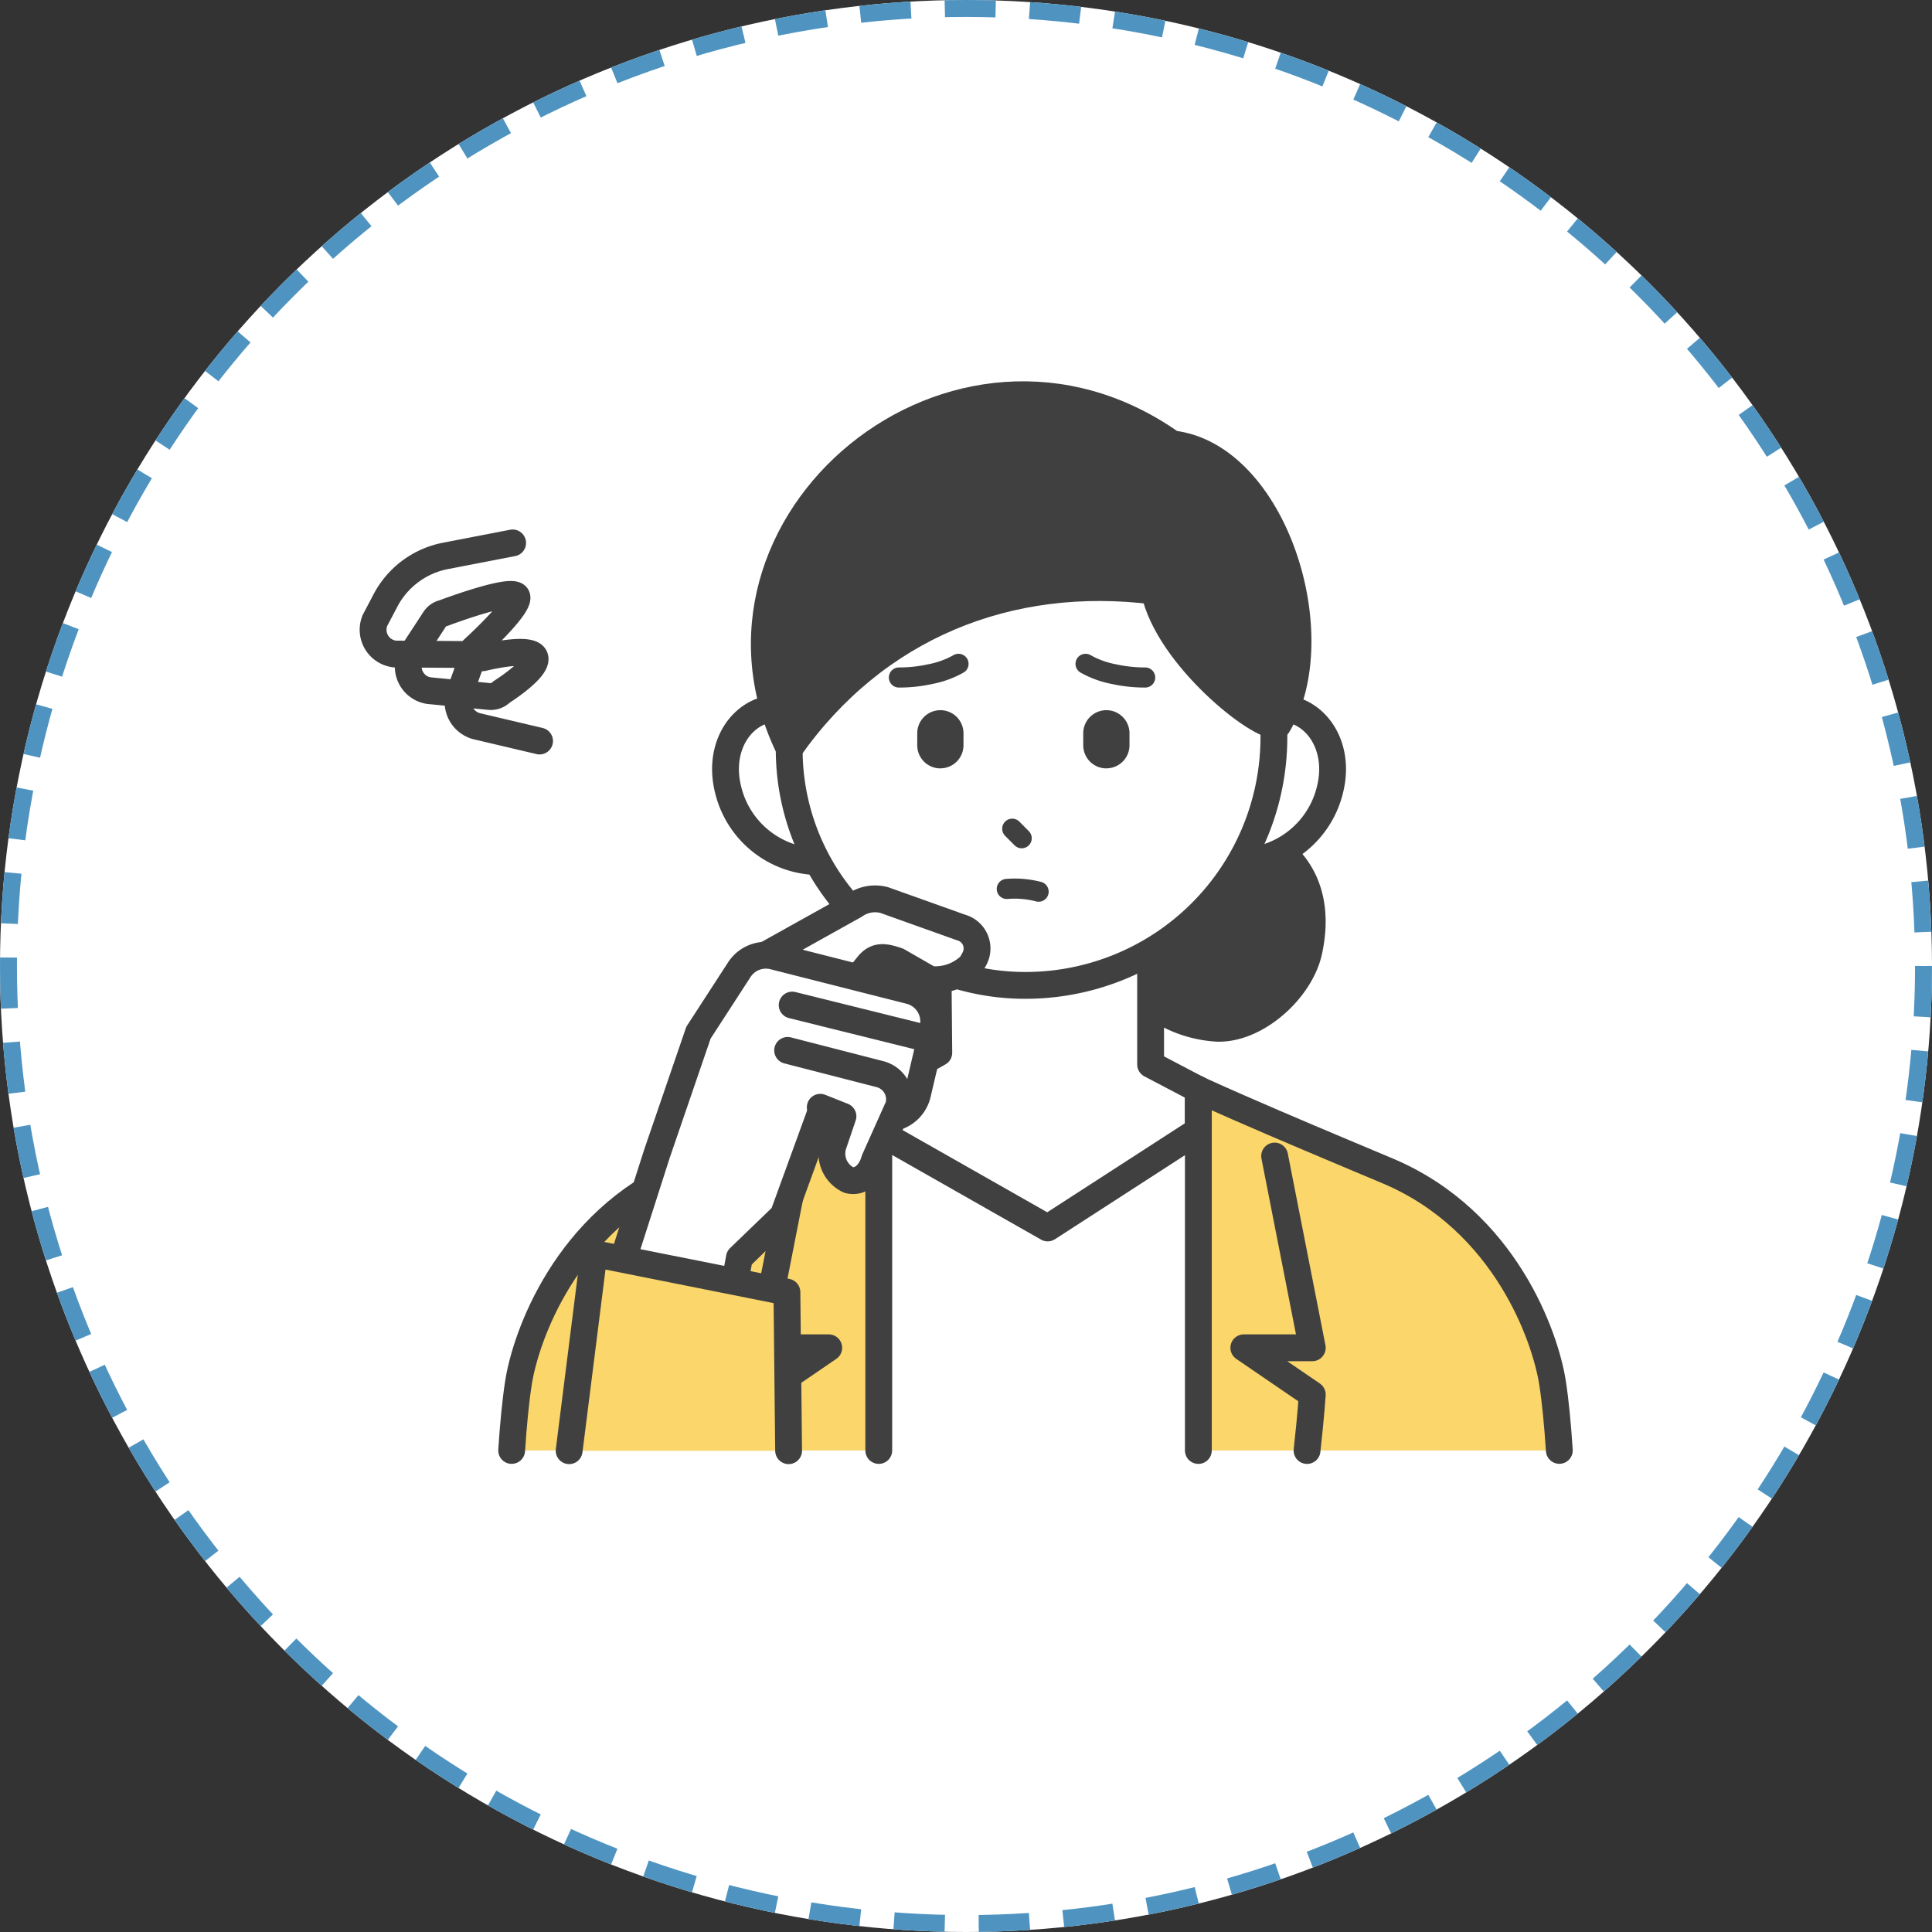 <svg id="icn_lady01" xmlns="http://www.w3.org/2000/svg" xmlns:xlink="http://www.w3.org/1999/xlink" width="114" height="114" viewBox="0 0 114 114">
  <rect x="0" y="0" width="114" height="114" fill="#333333" stroke="none"/>
  <defs>
    <clipPath id="clip-path">
      <rect id="長方形_323" data-name="長方形 323" width="71.597" height="63.896" transform="translate(0 0)" fill="none"/>
    </clipPath>
  </defs>
  <g id="コンポーネント_50_1" data-name="コンポーネント 50 – 1">
    <g id="楕円形_1" data-name="楕円形 1" fill="#fff" stroke="#4f94c1" stroke-width="1" stroke-dasharray="3 2">
      <circle cx="57" cy="57" r="57" stroke="none"/>
      <circle cx="57" cy="57" r="56.5" fill="none"/>
    </g>
  </g>
  <g id="グループ_1572" data-name="グループ 1572" transform="translate(21.201 22.5)">
    <g id="グループ_1572-2" data-name="グループ 1572" clip-path="url(#clip-path)">
      <path id="パス_1453" data-name="パス 1453" d="M49.509,63.087V41.79l.006,0c-1.1-.5-2.025-.95-2.6-1.271H32.885c-.51.285-1.3.668-2.233,1.1V63.087Z" fill="#fff"/>
      <path id="パス_1454" data-name="パス 1454" d="M49.509,63.087H70.8c-.1-1.511-.222-2.865-.4-3.986a16.411,16.411,0,0,0-1.427-4.359A18.364,18.364,0,0,0,67.4,52.048q-.321-.451-.682-.9A16.179,16.179,0,0,0,65.1,49.435a15.288,15.288,0,0,0-4.351-2.809l-.089-.038-.347-.147-.258-.109-.368-.155-.181-.076c-2.457-1.034-6.927-2.9-9.992-4.308l-.006,0Z" fill="#fad66b"/>
      <path id="パス_1455" data-name="パス 1455" d="M30.652,41.623c-3.345,1.55-8.689,3.771-11,4.749l-.118.049-.481.2A15.309,15.309,0,0,0,14.7,49.434a16.3,16.3,0,0,0-1.617,1.718c-.24.295-.467.6-.681.9a18.326,18.326,0,0,0-1.583,2.694A16.415,16.415,0,0,0,9.39,59.1c-.173,1.12-.3,2.474-.4,3.986H30.652Z" fill="#fad66b"/>
      <path id="パス_1456" data-name="パス 1456" d="M65.1,49.435a15.309,15.309,0,0,0-4.351-2.809l-.089-.038.089.038A15.309,15.309,0,0,1,65.1,49.435" fill="#fff"/>
      <path id="パス_1457" data-name="パス 1457" d="M60.056,46.332l.258.109-.258-.109" fill="#fff"/>
      <path id="パス_1458" data-name="パス 1458" d="M66.717,51.152A16.2,16.2,0,0,0,65.1,49.435a16.2,16.2,0,0,1,1.617,1.717" fill="#fff"/>
      <path id="パス_1459" data-name="パス 1459" d="M59.507,46.1l.181.076-.181-.076" fill="#fff"/>
      <path id="パス_1460" data-name="パス 1460" d="M19.53,46.422l.118-.05-.118.05" fill="#fff"/>
      <path id="パス_1461" data-name="パス 1461" d="M49.515,41.792c3.065,1.4,7.535,3.275,9.992,4.308-2.455-1.033-6.927-2.9-9.992-4.308" fill="#fad66b"/>
      <path id="パス_1462" data-name="パス 1462" d="M60.314,46.441l.347.147-.347-.147" fill="#fad66b"/>
      <path id="パス_1463" data-name="パス 1463" d="M59.688,46.177l.368.155-.368-.155" fill="#fad66b"/>
      <path id="パス_1464" data-name="パス 1464" d="M67.4,52.048a18.364,18.364,0,0,1,1.583,2.694A18.364,18.364,0,0,0,67.4,52.048" fill="#fad66b"/>
      <path id="パス_1465" data-name="パス 1465" d="M19.53,46.422l-.481.2A15.316,15.316,0,0,0,14.7,49.435a15.338,15.338,0,0,1,4.351-2.809l.481-.2" fill="#fad66b"/>
      <path id="パス_1466" data-name="パス 1466" d="M14.7,49.435a16.293,16.293,0,0,0-1.617,1.717A16.293,16.293,0,0,1,14.7,49.435" fill="#fad66b"/>
      <path id="パス_1467" data-name="パス 1467" d="M30.652,41.623c-3.346,1.55-8.691,3.772-11,4.749,2.315-.978,7.659-3.2,11-4.749" fill="#fad66b"/>
      <path id="パス_1468" data-name="パス 1468" d="M10.817,54.742A18.363,18.363,0,0,1,12.4,52.048a18.363,18.363,0,0,0-1.583,2.694" fill="#fad66b"/>
      <path id="パス_1469" data-name="パス 1469" d="M53.6,27.242s3.484,1.523,2.43,6.386c-.491,2.262-3.075,4.605-5.389,4.546a7.153,7.153,0,0,1-5.715-3.427,53.776,53.776,0,0,0,4.1-3.69C50.4,29.823,53.6,27.242,53.6,27.242" fill="#404040"/>
      <path id="パス_1470" data-name="パス 1470" d="M53.6,27.242s3.484,1.523,2.43,6.386c-.491,2.262-3.075,4.605-5.389,4.546a7.153,7.153,0,0,1-5.715-3.427,53.776,53.776,0,0,0,4.1-3.69C50.4,29.823,53.6,27.242,53.6,27.242Z" fill="none" stroke="#404040" stroke-linecap="round" stroke-linejoin="round" stroke-width="1.583"/>
      <path id="パス_1471" data-name="パス 1471" d="M46.914,40.521c2.512,1.4,11.538,5.123,13.836,6.1,6.874,2.938,9.241,9.775,9.659,12.476.173,1.122.3,2.471.4,3.985" fill="none" stroke="#404040" stroke-linecap="round" stroke-linejoin="round" stroke-width="1.583"/>
      <path id="パス_1472" data-name="パス 1472" d="M32.885,40.521c-2.512,1.4-11.538,5.123-13.836,6.1C12.174,49.563,9.808,56.4,9.39,59.1c-.173,1.122-.3,2.471-.4,3.985" fill="none" stroke="#404040" stroke-linecap="round" stroke-linejoin="round" stroke-width="1.583"/>
      <path id="パス_1473" data-name="パス 1473" d="M34.194,39.618l-.072-7.825h12.57V40.31l2.817,1.48v2.419l-8.89,5.748-9.967-5.664v-2.67Z" fill="#fff"/>
      <path id="パス_1474" data-name="パス 1474" d="M34.194,39.618l-.072-7.825h12.57V40.31l2.817,1.48v2.419l-8.89,5.748-9.967-5.664v-2.67Z" fill="none" stroke="#404040" stroke-linecap="round" stroke-linejoin="round" stroke-width="1.583"/>
      <line id="線_21" data-name="線 21" y2="21.463" transform="translate(30.652 41.623)" fill="none" stroke="#404040" stroke-linecap="round" stroke-linejoin="round" stroke-width="1.583"/>
      <line id="線_22" data-name="線 22" y2="21.297" transform="translate(49.509 41.79)" fill="none" stroke="#404040" stroke-linecap="round" stroke-linejoin="round" stroke-width="1.583"/>
      <path id="パス_1475" data-name="パス 1475" d="M25.88,45.714,23.658,57.028H27.7l-4.04,2.761s0,.417.233,2.491" fill="none" stroke="#404040" stroke-linecap="round" stroke-linejoin="round" stroke-width="1.583"/>
      <path id="パス_1476" data-name="パス 1476" d="M54.01,45.714l2.222,11.314h-4.04l4.04,2.761s-.078,1.225-.309,3.3" fill="none" stroke="#404040" stroke-linecap="round" stroke-linejoin="round" stroke-width="1.583"/>
      <path id="パス_1477" data-name="パス 1477" d="M9.047,9.536,5.094,10.3a5.09,5.09,0,0,0-3.573,2.675l-.6,1.14a1.44,1.44,0,0,0,1.2,1.978l3.927.025a.863.863,0,0,0,.68-.31s2.764-2.509,2.568-3.1-4.322.967-4.322.967a.852.852,0,0,0-.532.372L3.035,16.2A1.435,1.435,0,0,0,4.1,18.251l3.554.345a.876.876,0,0,0,.731-.26s2.232-1.405,1.966-2.062-3.063.037-3.063.037a.868.868,0,0,0-.824.595l-.583,1.62a1.478,1.478,0,0,0,1.023,1.82l3.732.879" fill="none" stroke="#404040" stroke-linecap="round" stroke-linejoin="round" stroke-width="1.583"/>
      <path id="パス_1478" data-name="パス 1478" d="M21.755,24.062A5.544,5.544,0,0,0,26.9,28.336l.129-8.15c-2.922-2.367-6.155.289-5.278,3.876" fill="#fff"/>
      <path id="パス_1479" data-name="パス 1479" d="M21.755,24.062A5.544,5.544,0,0,0,26.9,28.336l.129-8.15C24.111,17.819,20.878,20.475,21.755,24.062Z" fill="none" stroke="#404040" stroke-linecap="round" stroke-linejoin="round" stroke-width="1.583"/>
      <path id="パス_1480" data-name="パス 1480" d="M57.284,24.062a5.544,5.544,0,0,1-5.149,4.274l-.129-8.15c2.922-2.367,6.155.289,5.278,3.876" fill="#fff"/>
      <path id="パス_1481" data-name="パス 1481" d="M57.284,24.062a5.544,5.544,0,0,1-5.149,4.274l-.129-8.15C54.928,17.819,58.161,20.475,57.284,24.062Z" fill="none" stroke="#404040" stroke-linecap="round" stroke-linejoin="round" stroke-width="1.583"/>
      <path id="パス_1482" data-name="パス 1482" d="M39.442,35.643h0A13.914,13.914,0,0,1,25.367,21.706l0-4.395A14.439,14.439,0,0,1,39.681,2.932H39.7A14.1,14.1,0,0,1,53.967,17.057l0,3.994A14.655,14.655,0,0,1,39.442,35.643" fill="#fff"/>
      <path id="パス_1483" data-name="パス 1483" d="M39.442,35.643h0A13.914,13.914,0,0,1,25.367,21.706l0-4.395A14.439,14.439,0,0,1,39.681,2.932H39.7A14.1,14.1,0,0,1,53.967,17.057l0,3.994A14.655,14.655,0,0,1,39.442,35.643Z" fill="none" stroke="#404040" stroke-linecap="round" stroke-linejoin="round" stroke-width="1.583"/>
      <path id="パス_1484" data-name="パス 1484" d="M40.083,30.114a5.566,5.566,0,0,0-1.877-.161" fill="none" stroke="#404040" stroke-linecap="round" stroke-linejoin="round" stroke-width="1.187"/>
      <path id="パス_1485" data-name="パス 1485" d="M35.357,16.671a5.455,5.455,0,0,1-1.666.606,8.537,8.537,0,0,1-1.851.2" fill="none" stroke="#404040" stroke-linecap="round" stroke-linejoin="round" stroke-width="1.187"/>
      <path id="パス_1486" data-name="パス 1486" d="M42.854,16.671a5.455,5.455,0,0,0,1.666.606,8.537,8.537,0,0,0,1.851.2" fill="none" stroke="#404040" stroke-linecap="round" stroke-linejoin="round" stroke-width="1.187"/>
      <path id="パス_1487" data-name="パス 1487" d="M44.08,22.837h0a1.364,1.364,0,0,0,1.366-1.363v-.667a1.365,1.365,0,1,0-2.729,0v.667a1.364,1.364,0,0,0,1.363,1.366" fill="#404040"/>
      <path id="パス_1488" data-name="パス 1488" d="M34.285,22.837h0a1.364,1.364,0,0,0,1.366-1.363v-.667a1.365,1.365,0,1,0-2.729,0v.667a1.364,1.364,0,0,0,1.363,1.366" fill="#404040"/>
      <line id="線_23" data-name="線 23" x1="0.558" y1="0.562" transform="translate(38.527 26.399)" fill="none" stroke="#404040" stroke-linecap="round" stroke-linejoin="round" stroke-width="1.187"/>
      <path id="パス_1489" data-name="パス 1489" d="M28.6,36.205l1.411-1.745c.5-.619,1-.511,1.755-.259l1.9,1.091a2.98,2.98,0,0,0,2.428-.856l.191-.34a1.282,1.282,0,0,0-.778-1.868l-4.524-1.616a2.081,2.081,0,0,0-1.751.309l-6.144,3.426Z" fill="#fff"/>
      <path id="パス_1490" data-name="パス 1490" d="M28.6,36.205l1.411-1.745c.5-.619,1-.511,1.755-.259l1.9,1.091a2.98,2.98,0,0,0,2.428-.856l.191-.34a1.282,1.282,0,0,0-.778-1.868l-4.524-1.616a2.081,2.081,0,0,0-1.751.309l-6.144,3.426Z" fill="none" stroke="#404040" stroke-linecap="round" stroke-linejoin="round" stroke-width="1.583"/>
      <path id="パス_1491" data-name="パス 1491" d="M22.423,34.717l-2.411,3.718-2.441,7.118-2.532,7.9,6.77,1.6.619-3.339,2.582-2.49,2.236-6.143,3.671.4a1.867,1.867,0,0,0,2.021-1.428l.906-3.855a1.867,1.867,0,0,0-1.358-2.237l-8.038-2.039a1.866,1.866,0,0,0-2.025.794" fill="#fff"/>
      <path id="パス_1492" data-name="パス 1492" d="M22.423,34.717l-2.411,3.718-2.441,7.118-2.532,7.9,6.77,1.6.619-3.339,2.582-2.49,2.236-6.143,3.671.4a1.867,1.867,0,0,0,2.021-1.428l.906-3.855a1.867,1.867,0,0,0-1.358-2.237l-8.038-2.039A1.866,1.866,0,0,0,22.423,34.717Z" fill="none" stroke="#404040" stroke-linecap="round" stroke-linejoin="round" stroke-width="1.583"/>
      <line id="線_24" data-name="線 24" x2="8.154" y2="2.024" transform="translate(25.542 36.805)" fill="none" stroke="#404040" stroke-linecap="round" stroke-linejoin="round" stroke-width="1.583"/>
      <path id="パス_1493" data-name="パス 1493" d="M30.719,40.879l-5.443-1.4L27.2,42.835l1.338.533-.547,1.614a1.72,1.72,0,0,0,.9,2.151c.742.179,1.307-.453,1.511-1.188l1.414-3.168a1.537,1.537,0,0,0-1.1-1.9" fill="#fff"/>
      <path id="パス_1494" data-name="パス 1494" d="M25.275,39.48l5.443,1.4a1.535,1.535,0,0,1,1.1,1.9L30.4,45.946c-.2.735-.769,1.367-1.51,1.188a1.719,1.719,0,0,1-.9-2.151l.548-1.615L27.2,42.836" fill="none" stroke="#404040" stroke-linecap="round" stroke-linejoin="round" stroke-width="1.583"/>
      <path id="パス_1495" data-name="パス 1495" d="M13.848,51.473l11.384,2.275.056,9.357H12.339Z" fill="#fad66b"/>
      <path id="パス_1496" data-name="パス 1496" d="M12.382,63.1l1.466-11.632,11.384,2.275.1,9.357" fill="none" stroke="#404040" stroke-linecap="round" stroke-linejoin="round" stroke-width="1.583"/>
      <path id="パス_1497" data-name="パス 1497" d="M54.193,20.293c-1.048.251-6.5-4.093-7.279-7.915-8.576-1.083-16.465,2.081-21.539,9.3C18.867,8.4,35.231-5.334,47.96,3.691c6.015.673,9.369,11.371,6.233,16.6" fill="#404040"/>
      <path id="パス_1498" data-name="パス 1498" d="M54.193,20.293c-1.048.251-6.5-4.093-7.279-7.915-8.576-1.083-16.465,2.081-21.539,9.3C18.867,8.4,35.231-5.334,47.96,3.691,53.975,4.364,57.329,15.062,54.193,20.293Z" fill="none" stroke="#404040" stroke-linecap="round" stroke-linejoin="round" stroke-width="1.583"/>
    </g>
  </g>
</svg>
